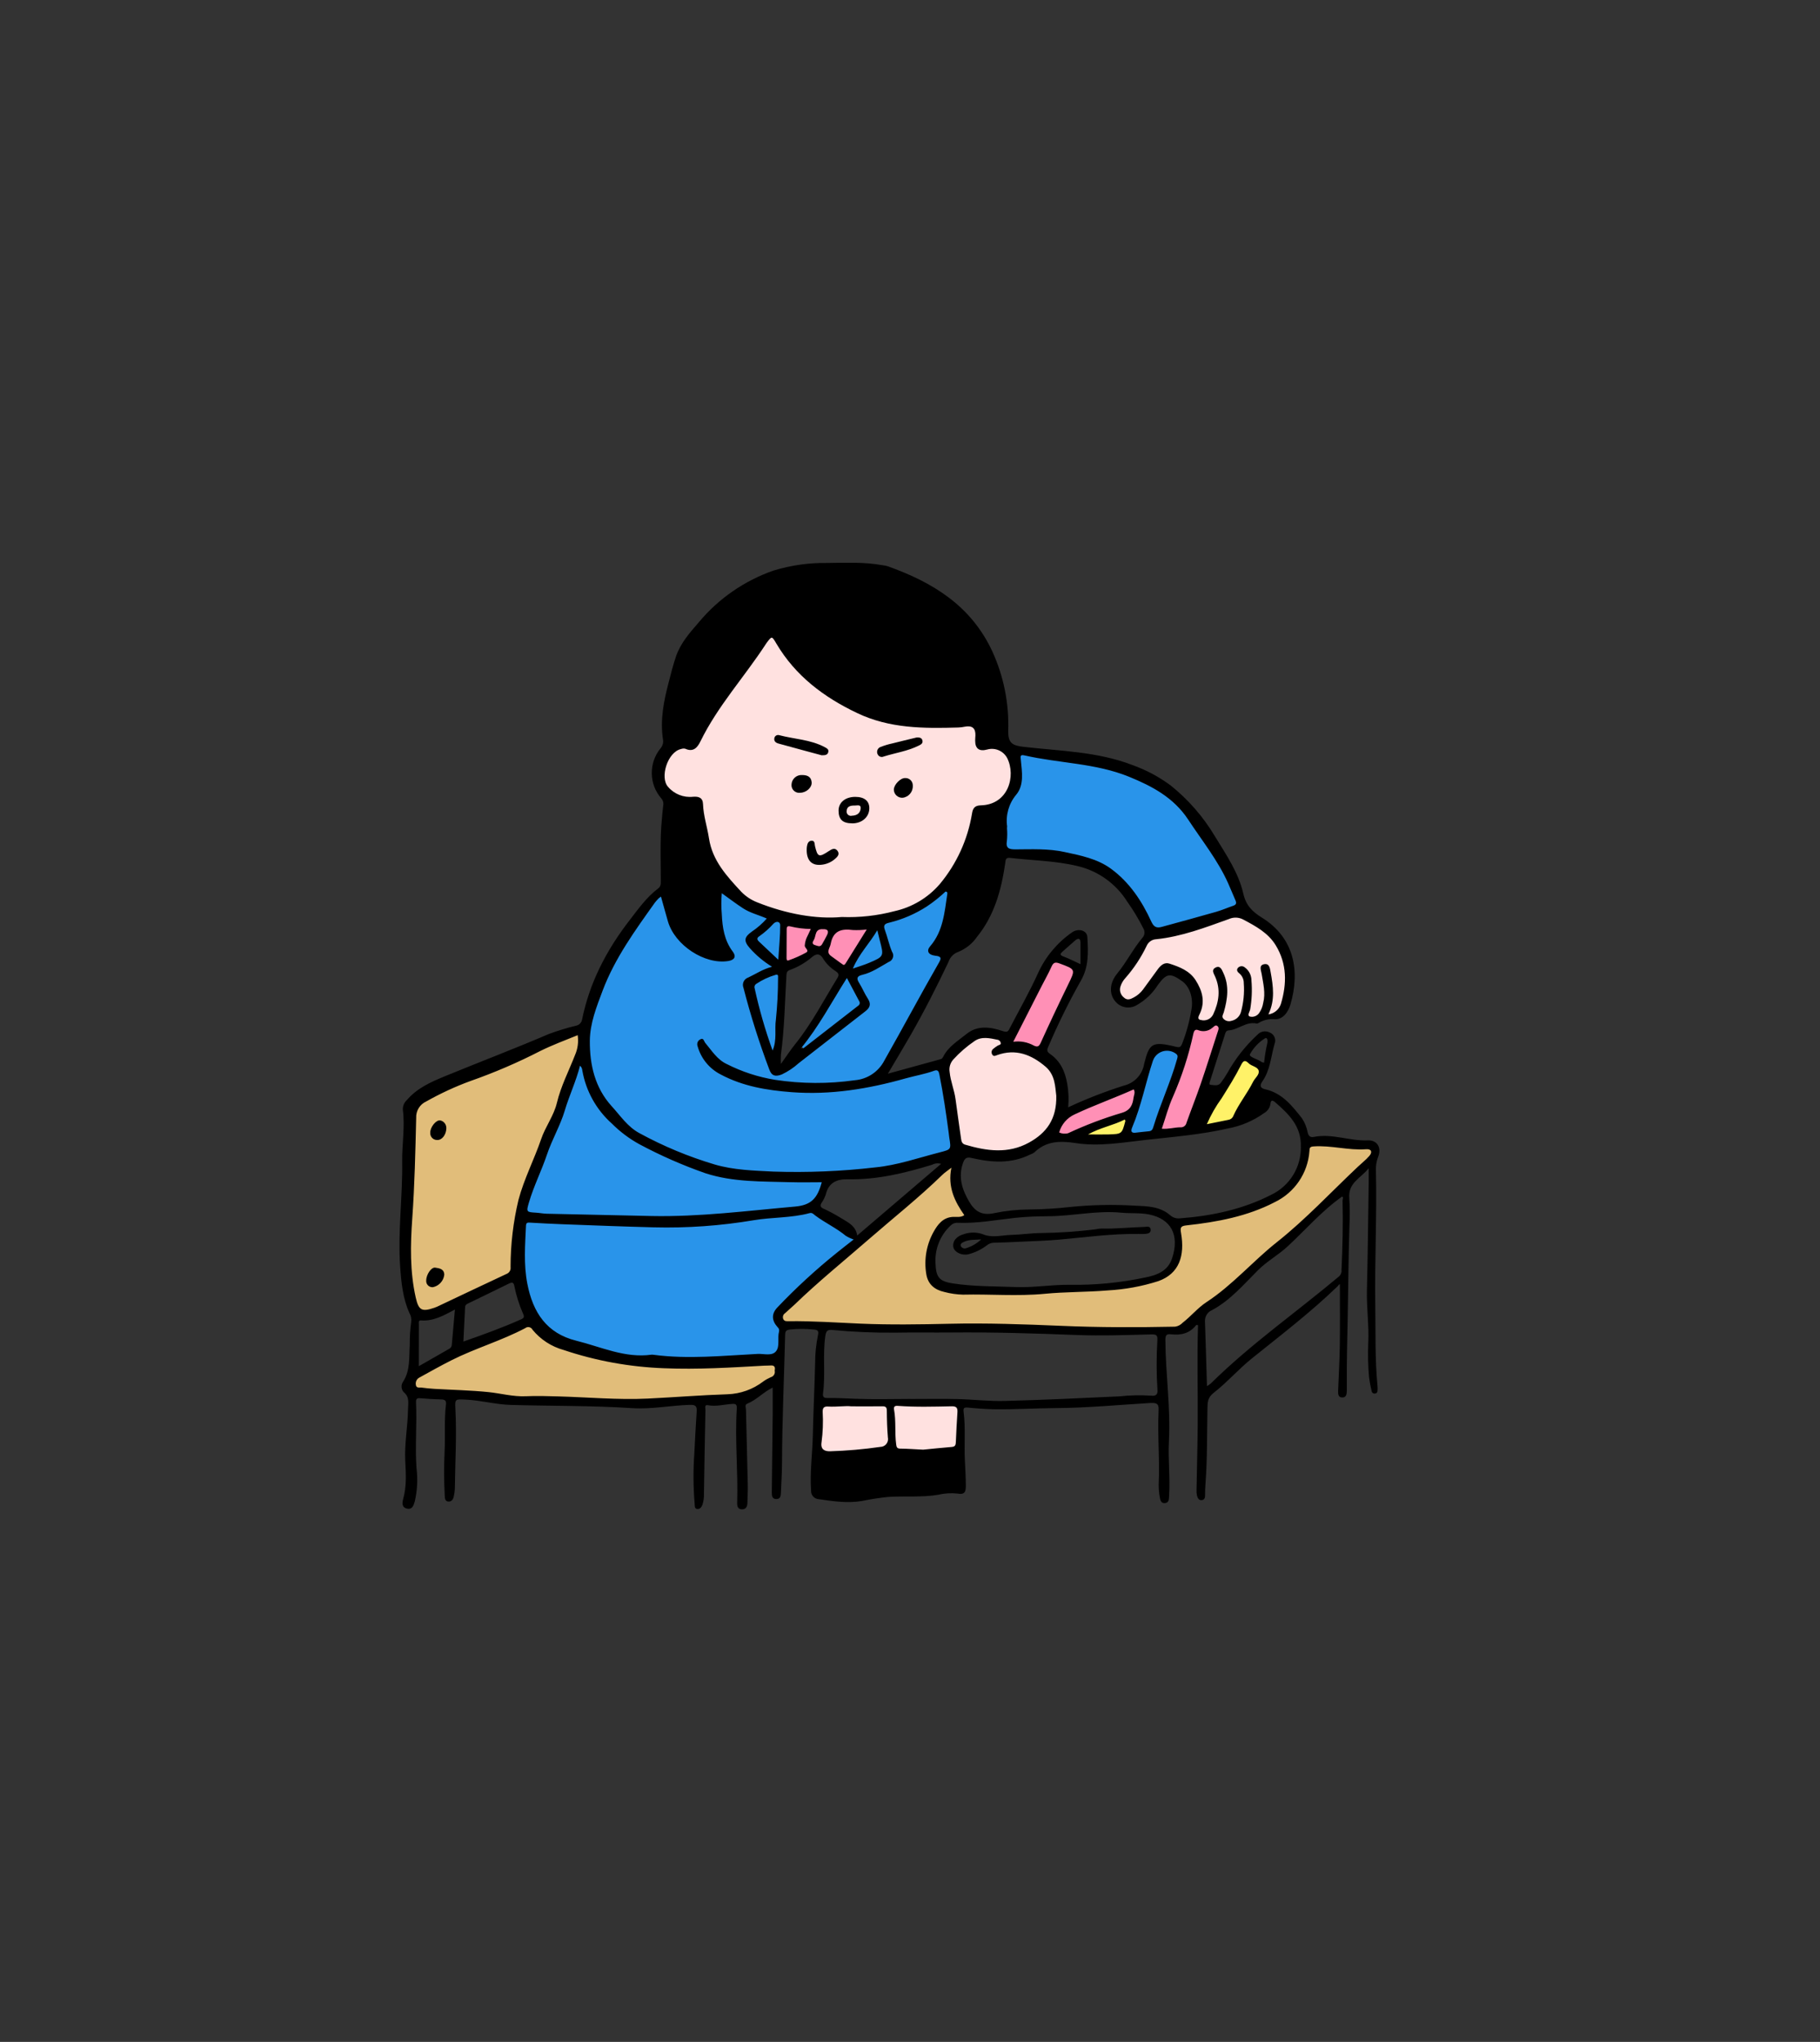 <?xml version="1.0" encoding="UTF-8"?><svg id="_レイヤー_1" xmlns="http://www.w3.org/2000/svg" xmlns:xlink="http://www.w3.org/1999/xlink" viewBox="0 0 451 506"><rect x="0" y="0" width="451" height="506" fill="#333333" stroke="none"/><defs><style>.cls-1{fill:none;}.cls-2{fill:#fff268;}.cls-3{fill:#e1bd7a;}.cls-4{fill:#ff90b6;}.cls-5{fill:#2994ea;}.cls-6{clip-path:url(#clippath);}.cls-7{fill:#ffe1e0;}</style><clipPath id="clippath"><rect class="cls-1" x="99" y="139.46" width="242.83" height="234.57"/></clipPath></defs><g id="_グループ_2831"><g class="cls-6"><g id="_グループ_2830"><path id="_パス_7643" class="cls-5" d="M218.37,230.21c-.26-1.27.38-1.85,1.54-2.13,5.08-1.19,9.75-3.69,13.55-7.26.39-.37.83-.78,1.42-.54.52.21.59.73.51,1.22-.67,4.64-1.01,9.39-4.2,13.22-.86,1.03-.27,1.32.62,1.55,2.21.59,2.42.9,1.3,2.88-4.97,8.77-9.66,17.69-14.81,26.36-1.1,1.86-2.74,2.02-4.45,2.4-8.91,1.86-18.14,1.61-26.94-.74-4.99-1.25-9.54-3.48-12.49-8.05-.14-.22-.27-.55-.78-.5-.36.9.17,1.65.54,2.4,1.62,3.21,4.53,4.77,7.67,6.09,4.19,1.77,8.6,2.39,13.06,2.9,9.05,1.03,17.83-.61,26.58-2.49,3.19-.69,6.31-1.73,9.45-2.66,1.43-.43,2.14-.18,2.48,1.46,1.16,5.6,1.75,11.29,2.65,16.93.34,1.05-.24,2.18-1.29,2.52-.13.04-.27.07-.41.08-6.39,1.72-12.72,3.98-19.33,4.35-8.39.48-16.78,1-25.24.71-11.22-.38-21.23-4.07-30.98-9.11-3.49-1.81-5.6-4.93-8.09-7.7-3.95-4.37-4.85-9.82-5.22-15.41-.24-3.73,1.09-7.18,2.21-10.62,2.15-6.47,5.3-12.57,9.34-18.07,1.68-2.32,3.02-4.88,4.97-7.01.49-.54.82-1.49,1.8-1.19.83.25.81,1.11.93,1.8.94,5.17,3.34,9.4,7.85,12.28,2.15,1.56,4.83,2.2,7.46,1.78.81-.15,1.77-.39.93-1.45-2.76-3.5-2.6-7.7-2.9-11.78-.07-.89,0-1.79-.01-2.69-.07-.42.12-.85.49-1.07.43-.21.79.04,1.12.34,2.76,2.56,6.05,4.49,9.63,5.65,1.41.46,1.54,1.18.46,2.16-1.1,1-2.29,1.91-3.47,2.82-.99.76-1.2,1.55-.36,2.57,1.29,1.57,2.82,2.92,4.53,4.03.5.33,1.06.59,1,1.34-.06.79-.69.9-1.26,1.05-1.77.45-3.13,1.71-4.79,2.38-.84.34-.76.99-.59,1.64,1.77,6.86,3.91,13.61,6.42,20.23.38,1.03,1.02,1.32,2.09.84.98-.45,1.89-1.01,2.74-1.68,5.94-4.61,11.86-9.24,17.81-13.84.8-.38,1.13-1.34.75-2.14-.07-.15-.16-.28-.27-.4-.81-1.24-1.41-2.62-2.14-3.92-.75-1.34-.51-2.3,1.03-2.72,2.27-.74,4.43-1.78,6.42-3.09.88-.5,1.14-.92.64-1.96-.89-1.85-1-4-2.04-5.82l.05.05Z"/><path id="_パス_7644" class="cls-7" d="M210.13,227.84c-7.67.56-15.37-.66-22.5-3.54-1.86-.82-3.55-1.97-5-3.4-5.83-5.54-8.21-12.57-8.88-20.35-.21-2.48-.23-2.62-2.8-2.51-2.91.31-5.65-1.4-6.67-4.14-.99-2.19.59-6.45,2.67-8.05.9-.84,2.17-1.13,3.35-.78,1.24.46,1.79-.12,2.28-.99.86-1.5,1.66-3.03,2.52-4.53,2.76-4.84,6.23-9.18,9.48-13.68,1.71-2.37,3.32-4.82,5.06-7.17,1.39-1.88,1.99-1.78,3.16.25,4.65,8.05,11.69,13.23,19.95,17.22,7.01,3.38,14.39,3.56,21.84,3.75,2.03.04,4.06-.23,6.01-.8,1.37-.4,1.74.16,1.69,1.4-.05,1.07-.08,2.15-.05,3.23.04,1.26.68,2.04,1.95,1.47,3.24-1.44,6.63,2.03,6.75,5.01.15,3.67-.54,6.72-3.75,8.9-1.15.74-2.5,1.12-3.87,1.09-1.27.03-1.69.46-1.87,1.57-.91,4.81-2.68,9.42-5.22,13.61-3.6,6.33-9.1,9.89-16.03,11.42-3.3.78-6.7,1.13-10.09,1.03"/><path id="_パス_7645" class="cls-5" d="M172.9,336.87c-5.98-.06-11.21-.85-16.47-.42-.54.05-1.08-.02-1.59-.21-4.11-1.66-8.54-2.13-12.75-3.49-6.59-2.13-10.33-6.5-11.7-13.17-.94-4.58-1.49-9.18-.61-13.81.21-1.12-.85-2.56.49-3.3.99-.55,2.22.11,3.35.13,7.88.17,15.74.69,23.62.87,5.08.12,10.15.21,15.21-.08,4.04-.24,8.07-.65,12.09-1.26,4.47-.69,9.04-.81,13.47-1.67,2.18-.46,4.45.04,6.23,1.38,2.39,1.53,4.53,3.46,7.23,4.54,1.19.48.43,1.26-.19,1.76-2.04,1.66-4.13,3.25-6.14,4.95-3.89,3.27-7.56,6.78-11.2,10.3-.46.47-.89.97-1.26,1.51-.61.84-.89,2.06-.24,2.68,2.46,2.34.47,4.9.6,7.33.04.74-.51.97-1.2,1.01-6.56.32-13.11.66-18.94.96"/><path id="_パス_7646" class="cls-3" d="M277.73,329.41c-7.32.22-14.64.07-21.94-.46-13.57-.68-27.14.14-40.7-.25-6.69-.19-13.36-.88-20.06-.67-.68.11-1.34-.3-1.54-.96-.28-.75-.06-1.6.55-2.13,1.85-1.69,3.75-3.33,5.56-5.07,6.95-6.67,14.54-12.6,21.82-18.88,4.17-3.59,8.11-7.42,12.34-10.93.55-.46,1.1-1.32,1.99-.83s.43,1.42.36,2.14c-.31,3.18,1.14,5.79,2.68,8.35.95,1.58.71,2.32-1.14,2.38-2.38-.1-4.59,1.21-5.65,3.33-1.77,3.14-2.4,6.81-1.77,10.36.34,1.88,1.83,3.35,3.72,3.67,1.43.43,2.92.67,4.41.71,6.75-.09,13.49.48,20.24-.19,4.92-.49,9.89-.51,14.83-.8,4.4-.27,8.77-1.01,13.01-2.22,4.41-1.24,6.76-6.05,5.7-10.97-.58-2.68-.46-2.63,2.3-2.99,7.35-.95,14.69-2.32,21.28-5.79,4.62-2.28,7.68-6.82,8.06-11.96.12-1.45.6-1.65,1.95-1.75,4.33-.3,8.55,1.02,12.88.72.64-.05,1.4-.01,1.66.76.24.7.05,1.49-.5,1.99-1.51,1.45-3.14,2.77-4.58,4.28-4.24,4.46-9.14,8.23-13.42,12.66-2.7,2.88-5.71,5.45-8.97,7.67-2.64,1.76-4.71,4.22-7,6.4-.93,1.01-1.96,1.93-3.07,2.74-3.56,2.24-6.36,5.39-9.65,7.95-.61.48-1.38.72-2.15.68-4.36-.02-8.72.43-13.2.04"/><path id="_パス_7647" class="cls-3" d="M101.22,307.33c.75-8.54.98-17.62,1.3-26.68.14-1.25.18-2.5.12-3.75-.31-2.31.94-3.59,2.71-4.54,3.52-2.02,7.21-3.73,11.04-5.1,5.46-1.94,10.79-4.2,15.97-6.79,3.08-1.44,6.13-2.93,9.33-4.09,1.73-.63,2.07-.4,2.23,1.38.05,1.35-.23,2.69-.8,3.92-1.53,4-3.4,7.87-4.58,12.01-1.06,3.72-3.28,6.98-4.52,10.66-1.1,3.26-2.56,6.4-3.77,9.63-2.48,6.63-3.06,13.56-3.09,20.56.03.73-.43,1.4-1.12,1.63-5.82,2.75-11.65,5.49-17.48,8.23-.6.26-1.23.46-1.87.6-2.46.58-3.34.03-4.05-2.4-1.41-4.83-1.03-9.82-1.4-15.26"/><path id="_パス_7648" class="cls-5" d="M286.33,230.52c-.75.13-.95-.69-1.3-1.39-2.36-4.72-5-9.21-9.19-12.63-3.52-2.88-7.74-3.77-11.99-4.74-4.19-.95-8.43-.63-12.66-.7-2.42-.04-2.32-.01-2.19-2.38s.08-4.77.04-7.16c-.11-1.12.26-2.23,1.02-3.06,2.62-2.86,3.07-6.35,2.35-10.05-.35-1.8-.14-2.08,1.62-1.76,5.74,1.05,11.56,1.67,17.27,2.77,7.12,1.37,13.91,3.86,19.62,8.55,2.64,2.17,4.38,5.21,6.34,7.96,3.7,5.18,7.18,10.53,9.35,16.6.49,1.37.33,2.11-1.05,2.62-6.02,2.12-12.17,3.87-18.4,5.24-.17.04-.36.05-.84.11"/><path id="_パス_7649" class="cls-5" d="M155.9,301.92c-7.88-.27-15.76-.54-23.64-.82-2.1-.08-2.35-.4-1.95-2.51.42-2.04,1.06-4.04,1.91-5.94,1.53-3.56,2.95-7.16,4.14-10.85.4-1.31.97-2.57,1.68-3.74.92-1.4,1.53-2.98,1.81-4.64.47-3.16,2.31-5.86,3.07-8.93.13-.51.35-.9.95-.87.49.03.71.39.85.8.12.34.21.68.29,1.03.89,4.66,3.25,8.91,6.74,12.12,2.25,2.3,4.84,4.24,7.69,5.74,5.85,2.85,11.64,5.83,17.99,7.47,6.03,1.55,12.2,1.42,18.35,1.53,2.39.04,4.78-.08,7.17-.09,1.54,0,1.79.46,1.09,1.84-.03.05-.08.1-.1.15-1.4,5.05-5.58,5.53-9.76,5.75-9.01.48-17.94,1.89-26.98,1.88h-11.3v.07"/><path id="_パス_7650" class="cls-3" d="M177.49,346.49c-5.12-.47-10.04.14-14.97.72-4.49.53-8.95-.25-13.42-.32-7.35-.11-14.7-.2-22.04-.39-3.64-.1-7.14-1.34-10.83-1.33-3.93,0-7.87-.4-11.8-.69-.76-.06-1.79.14-2-1.04-.31-1.02.17-2.12,1.12-2.6,3.23-1.4,6.14-3.38,9.31-4.91,5.53-2.68,11.52-4.28,16.87-7.33.75-.62,1.87-.52,2.49.24.05.07.1.14.15.21,1.89,2.35,4.48,4.03,7.39,4.82,7.09,2.32,14.25,4.2,21.82,4.37,5.73.13,11.43.78,17.18.31,3.98-.33,7.98-.51,11.97-.71.7-.04,1.82-.35,1.86.78.04,1.04.39,2.32-.89,3.05s-2.62,1.44-3.83,2.3c-1.88,1.49-4.25,2.22-6.64,2.05-1.26.02-2.52.18-3.74.48"/><path id="_パス_7651" class="cls-7" d="M301.12,240.38c1.08,1.85,1.57,3.97,1.42,6.11-.06,1.67-.44,3.31-1.13,4.83-.24.54-.6,1.03-1.04,1.43-.97.86-2.37,1.02-3.51.4-.9-.58-.32-1.74,0-2.63,1.14-3.37-.09-7.09-3.01-9.13-1.17-.72-2.39-1.33-3.66-1.85-1.2-.52-2.05.1-2.75,1.05-1.19,1.64-2.39,3.28-3.6,4.91-.55.78-1.25,1.45-2.06,1.96-1.23.76-2.47,1.31-3.76.15-1.32-1.18-1.23-2.63-.69-4.1.19-.5.49-.96.87-1.35,2.39-2.49,3.95-5.52,5.6-8.49.38-.82,1.17-1.37,2.07-1.43,6.46-.71,12.51-2.96,18.56-5.17,1.21-.53,2.6-.49,3.77.12,3.16,1.62,6.25,3.34,8.26,6.38,1.66,2.43,2.56,5.3,2.57,8.25-.03,2.15-.26,4.29-.69,6.39-.35,1.41-1.24,2.62-2.48,3.37-.45.43-1.14.49-1.66.15-.55-.41-.33-.93-.11-1.45,1.34-3.15.68-6.34.15-9.51-.08-.46-.26-1.17-.72-1.09-.81.15-.32.85-.25,1.32.4,2.53.89,5.05.41,7.64-.42,2.3-1.32,3.52-3.1,3.91-1.56.34-2.03-.1-1.64-1.66.67-2.6.84-5.31.52-7.98-.15-1.17-.4-2.46-2.07-2.77,2.57,3.79,1.45,7.61.52,11.37-.41,1.24-1.57,2.08-2.88,2.08-2.21.22-3.06-.9-2.38-3.01,1-3.14,1.38-6.28-.19-9.38-.18-.35-.26-.82-1.32-.83"/><path id="_パス_7652" class="cls-7" d="M246.49,260.81c.74-.11,1.33-.15,1.89-.29,4.24-1.03,7.8.47,10.89,3.15,3.32,2.88,3.37,6.88,2.91,10.78-.67,5.71-4.7,8.61-9.67,10.41-4.55,1.65-9.06.61-13.53-.6-.78-.17-1.35-.86-1.36-1.66-.4-3.37-1.1-6.69-1.45-10.07-.26-2.41-1.26-4.7-1.51-7.15-.17-1.13.19-2.27.96-3.1,1.64-1.83,3.49-3.45,5.52-4.83,1.93-1.33,4.23-.83,6.37-.33.67.16,1.14.76,1.14,1.45.02.8-.69.88-1.18,1.16-.48.18-.85.58-.99,1.07"/><path id="_パス_7653" class="cls-7" d="M211.07,347.87c3.26,0,5.59.02,7.91-.01.97-.01,1.4.33,1.41,1.35.02,2.38.06,4.77.23,7.15.25,1.28-.58,2.53-1.86,2.78-.14.03-.29.04-.44.04-4.21.45-8.43.89-12.65,1.07-2.47.1-2.7-.36-2.64-2.89.06-2.62.2-5.24.2-7.87,0-1.21.55-1.61,1.62-1.57,2.38.09,4.77-.25,6.22-.06"/><path id="_パス_7654" class="cls-7" d="M229.42,347.89c2.27,0,4.54.04,6.81-.02,1.21-.03,1.75.32,1.65,1.64-.21,2.68-.3,5.36-.41,8.04-.04,1.1-.56,1.53-1.65,1.68-4.27.52-8.57.65-12.86.38-1.1-.05-1.43-.46-1.48-1.5-.14-2.92-.34-5.83-.58-8.75-.1-1.19.38-1.61,1.54-1.59,2.33.04,4.66.01,6.99.01v.1"/><path id="_パス_7655" class="cls-4" d="M289.34,280.39c-2.08.08-2.28-.22-1.63-2.28,2.09-6.64,5.28-12.89,6.83-19.72.15-.45.26-.92.35-1.38.15-2.01.89-3.01,3.09-2.14.66.26,1.38-.26,1.96-.67.7-.5,1.45-1.04,2.26-.39.71.57.43,1.46.2,2.17-1.64,5.02-3.31,10.03-5.01,15.04-.82,2.42-1.81,4.78-2.61,7.21-.18,1.16-1.26,1.95-2.41,1.78h0c-1.01.03-2.02.16-3.01.38"/><path id="_パス_7656" class="cls-4" d="M266.96,241.06c-.09.25-.19.49-.3.73-2.85,5.69-5.81,11.33-8.29,17.19-.22.77-1.02,1.22-1.79,1.01-.14-.04-.26-.1-.38-.17-1.35-.62-2.79-1.03-4.27-1.22-1.61-.16-1.18-1.28-.68-2.26,2.07-4.08,4.15-8.17,6.23-12.25.89-1.75,1.81-3.48,2.66-5.25.47-.98,1.07-1.33,2.13-.89,1.15.48,2.36.82,3.51,1.3.82.18,1.35.99,1.18,1.81"/><path id="_パス_7657" class="cls-4" d="M200.96,232.17c-.8.65-1.03,1.77-.56,2.69.05.11.13.2.19.31.3.43.19,1.02-.24,1.32-.04.03-.08.05-.13.07-1.71.91-3.37,2.17-5.41,2-.85-.07-.51-1.2-.52-1.87-.04-2.15.02-4.3-.05-6.44-.04-1.16.54-1.55,1.53-1.35,1.52.29,3.37.09,4.5.78,1.32.81,2.12,0,3.13.02.24,0,.54-.1.71.02,1.5.99,3.05.16,4.58.15,1.73.07,3.46.02,5.18-.14,1.18-.17,1.66.54,1.1,1.51-1.59,2.72-3.3,5.37-5.01,8.02-.3.52-.97.69-1.49.39-.08-.05-.16-.11-.23-.18-.73-.52-1.48-1.02-2.15-1.6-1.82-1.57-1.85-1.7-1.18-4.02-.66,1.2-2.16,1.64-3.36.98-.08-.04-.15-.09-.22-.14-1.1-.57-.35-1.56-.37-2.52"/><path id="_パス_7658" class="cls-5" d="M281.67,281.29c-1.92.02-2.39-.49-1.73-2.12,2.18-5.36,3.27-11.04,5.13-16.5.35-1.02.34-2.48,1.71-2.69,1.77-.38,3.61-.12,5.2.73.78.47.57,1.19.37,1.91-1.6,5.73-4.15,11.13-5.87,16.82-.19.91-.99,1.55-1.91,1.54-1.01.07-2.01.2-2.89.29"/><path id="_パス_7659" class="cls-2" d="M299.82,279.13c-1.39-.24-1.32-1.14-.86-1.99,1-1.83,2.03-3.64,3.19-5.37,1.73-2.58,3.26-5.25,4.72-7.99,1.07-2.01,1.21-2,3.04-.77,3.04,2.04,3.02,2.03,1.28,5.33-1.55,2.95-3.65,5.58-5.02,8.63-.16.46-.52.82-.98.97-1.79.43-3.59.8-5.36,1.19"/><path id="_パス_7660" class="cls-4" d="M264.07,281.54c-2.5-.13-2.68-.49-1.65-2.5.54-1.28,1.5-2.35,2.72-3.01,4.87-2.53,10.1-4.19,15.05-6.5,1.11-.52,1.56.04,1.51,1.13-.05,1.31-.32,2.61-.78,3.83-.23.69-.77,1.23-1.46,1.46-4.91,1.6-9.74,3.38-14.48,5.43-.29.1-.59.15-.9.16"/><path id="_パス_7661" class="cls-5" d="M213.78,248.5c-.07.58-.4,1.09-.9,1.39-3.81,3.24-8.06,5.93-11.77,9.3-.63.57-1.45,1.11-2.22.4-.81-.74-.04-1.42.41-2,3.5-4.39,6.04-9.39,9.02-14.11,1.2-1.9,1.83-1.94,2.94.03.7,1.24,1.35,2.52,2,3.79.21.42.37.87.51,1.21"/><path id="_パス_7662" class="cls-5" d="M193.36,244.28c-.22,4.57-.45,9.13-.67,13.7,0,.06,0,.12-.01.18-.29.84.09,2.17-1.12,2.33s-1.16-1.15-1.44-1.92c-1.46-4.33-2.69-8.74-3.69-13.2-.29-.87.06-1.83.85-2.29,1.51-.94,3.15-1.68,4.85-2.2.81-.32,1.27.07,1.3.91s0,1.67,0,2.5h-.07"/><path id="_パス_7663" class="cls-5" d="M218.32,230.16c-.26,1.91.71,3.58,1.09,5.36.29.8-.08,1.68-.84,2.04-1.88,1.15-3.89,2.08-5.99,2.76-.51.19-1.06.33-1.51-.12-.56-.56-.16-1.11.12-1.62,1.5-2.79,3.6-5.2,5.01-8.04.54-1.1,1.42-.44,2.19-.33l-.06-.05"/><path id="_パス_7664" class="cls-5" d="M193.9,230.11c-.1,1.88-.18,4.21-.37,6.52-.12,1.46-.87,1.77-1.95.83-1.35-1.17-2.63-2.42-3.91-3.67-.63-.42-.79-1.27-.37-1.9.14-.21.34-.38.57-.48,1.2-.88,2.32-1.88,3.33-2.97.4-.62,1.21-.83,1.87-.49.81.38.99.95.84,2.16"/><path id="_パス_7665" class="cls-2" d="M273.02,281.75c-.9,0-1.79,0-2.69,0-.54,0-.95-.17-1.02-.75-.05-.48.25-.76.68-.93,1.33-.53,2.64-1.11,3.99-1.57,1.21-.33,2.38-.77,3.51-1.31.54-.3,1.12-.55,1.68-.14.6.45.21,1.04.17,1.62-.16,2.33-1.55,3.06-3.63,3.04-.9,0-1.79,0-2.69,0v.04"/><path id="_パス_7666" d="M191.51,343.83c-2.33,1.12-4.03,3.09-6.36,4.02-.66.26-.31.96-.3,1.45.14,6.21.32,12.42.45,18.63.03,1.49-.06,2.99-.09,4.48-.02.87-.3,1.58-1.29,1.61-1.05.03-1.28-.74-1.25-1.59.24-7.77-.58-15.53-.1-23.3.05-.81-.04-1.29-.97-1.24-2.07.1-4.1.74-6.23.32-.86-.17-.55.74-.56,1.19-.14,6.93-.27,13.86-.37,20.79.03.9-.09,1.79-.36,2.65-.21.57-.57,1.13-1.25,1.1-.78-.03-.64-.84-.69-1.26-.35-4.17-.38-8.36-.08-12.53.18-3.46.34-6.92.58-10.37.1-1.35-.31-1.69-1.7-1.65-4.78.15-9.5,1.13-14.3.82-10.02-.66-20.06-.51-30.09-.8-3.73-.11-7.41-1.15-11.19-1.32-2.49-.11-2.65-.22-2.52,2.2.36,6.63-.05,13.26-.13,19.89-.03.65-.12,1.3-.27,1.94-.14.7-.55,1.28-1.31,1.24-.88-.05-.88-.82-.92-1.49-.2-3.7-.21-7.41-.03-11.11.19-3.82-.13-7.66.33-11.47.12-.96-.28-1.23-1.2-1.25-1.73-.03-3.46-.14-5.19-.29-.81-.07-1.07.21-1.03.99.26,5.43-.27,10.87.12,16.3.35,2.79.2,5.63-.45,8.37-.28.96-.65,1.98-1.88,1.7-1.36-.3-1.24-1.45-.95-2.47.87-3.12.64-6.31.49-9.45-.2-4.27.62-8.45.69-12.68.02-1.53.43-3.02-1.04-4.24-.7-.74-.75-1.88-.13-2.69,1.77-2.82,1.4-5.97,1.6-9.04-.02-1.91.1-3.82.36-5.71.1-.76-.05-1.53-.44-2.19-1.65-3.64-2.02-7.57-2.3-11.51-.6-8.68.63-17.31.5-25.98-.06-4.3.72-8.58.17-12.88-.05-.91.31-1.79.99-2.4,2.49-2.94,5.95-4.48,9.33-5.87,8.61-3.54,17.32-6.85,25.89-10.52,2.18-.81,4.41-1.49,6.67-2.04.78-.13,1.39-.74,1.53-1.52,1.86-9.2,6.08-17.27,11.79-24.64,2.16-2.79,4.19-5.69,7.05-7.84.71-.53.67-1.19.67-1.91,0-5.08-.23-10.16.26-15.23.11-1.13.18-2.26.33-3.38.14-.64-.03-1.31-.46-1.8-3.1-3.56-3.16-8.84-.15-12.48.52-.63.72-1.47.54-2.27-.69-4.7.19-9.26,1.37-13.78.58-2.25,1.13-4.5,1.89-6.71,1.15-3.34,3.45-5.88,5.64-8.42,4.88-5.86,11.27-10.28,18.47-12.8,4.35-1.33,8.88-1.97,13.43-1.9,4.52-.06,9.09-.26,13.59.56.42.04.83.12,1.23.23,11.18,3.97,20.75,9.76,26.03,21.17,2.81,6.15,4.15,12.87,3.92,19.63-.05,2.93.91,3.65,3.72,3.97,9.11,1.06,18.38,1.16,27.11,4.54,3.38,1.21,6.56,2.91,9.44,5.05,4.37,3.51,8.09,7.78,10.96,12.6,2.77,4.54,5.84,8.98,7.03,14.21.67,2.94,2.26,4.48,4.63,5.95,8.07,5.01,9.45,13.34,7.04,21.52-.56,1.92-1.9,3.76-3.92,3.64-1.38-.13-2.76.19-3.94.91-.15.11-.32.16-.51.16-2.59-.58-4.51,1.53-6.9,1.69-.71.05-.82.58-.98,1.09-1.23,3.85-2.46,7.7-3.69,11.56-.1.32-.32.82.19.85.85.06,1.85.38,2.5-.49.61-.81,1.18-1.66,1.68-2.54,1.95-3.49,4.44-6.65,7.37-9.36.77-.87,2.02-1.11,3.05-.59,1.11.42,1.67,1.66,1.25,2.77,0,.02-.02.04-.03.07-.9,3.12-1.07,6.5-3.01,9.27-.76,1.08-.52,1.7.7,1.97,4.18.93,6.64,4.08,9.08,7.16.73,1.09,1.22,2.33,1.46,3.62.24.96.77,1.17,1.54,1.02,4.52-.9,8.85,1.06,13.34.86,2.36-.1,3.46,1.86,2.55,4.12-.41,1.05-.59,2.18-.54,3.31.26,11.24-.33,22.48-.16,33.71.1,6.55-.09,13.13.55,19.67.04.42.05.83.01,1.25.01.36-.27.66-.63.68-.02,0-.03,0-.05,0-.37.05-.72-.21-.78-.58-.28-1.15-.5-2.32-.65-3.5-.24-2.79-.3-5.59-.19-8.38.22-4.41-.44-8.81-.33-13.24.22-8.9.31-17.8.44-26.7.01-.95,0-1.9,0-3.43-2.07,2.56-5.14,3.61-4.81,7.4.14,2.26.16,4.52.04,6.78-.24,7.58-.29,15.16-.43,22.74-.1,5.54-.27,11.08-.22,16.62,0,.54.01,1.08,0,1.61-.02.81-.12,1.69-1.18,1.65-.97-.03-1-.89-.98-1.62.13-3.76.37-7.51.42-11.27.07-4.99.02-9.99.02-15.13-.18-.1-.39.3-.62.52-6.63,6.4-13.94,12-21.11,17.76-3.37,2.7-6.2,5.99-9.59,8.63-1.51,1.18-1.47,2.39-1.5,4.07-.12,6.21-.02,12.42-.5,18.62-.07.83-.08,1.67-.08,2.51,0,.64-.06,1.27-.83,1.35-.75.08-1.02-.55-1.18-1.13-.1-.47-.14-.94-.11-1.42.09-5.43.25-10.86.29-16.3.06-8.17-.19-16.35.08-24.51-.25-.01-.42-.07-.46-.02-1.59,2.07-3.75,2.56-6.2,2.29-1.08-.12-1.44.1-1.43,1.43.04,8.37,1.32,16.68.88,25.07-.24,4.51.34,9.04.04,13.57-.05.8,0,1.68-1.06,1.76-.93.07-1.15-.75-1.25-1.47-.19-1.06-.28-2.13-.27-3.2.29-6.02-.31-12.04-.03-18.05.07-1.6-.03-2.21-2.1-2.09-7.75.46-15.48,1.21-23.26,1.26-5.13.03-10.28.37-15.42.29-2.15-.04-4.3-.2-6.44-.41-.87-.09-1.22.04-1.1.99.53,4.04.11,8.12.33,12.17.11,2.08.22,4.17.23,6.26,0,1.3-.2,2.26-2.1,1.88-1.6-.17-3.23-.07-4.79.31-4.09.67-8.21.27-12.31.52-2.2.23-4.38.56-6.54,1.01-3.6.6-7.15.08-10.7-.45-1.11-.05-1.96-.99-1.91-2.1,0-.02,0-.03,0-.05-.32-4.62.35-9.19.44-13.78.13-5.97.43-11.94.57-17.91,0-2.27.24-4.53.69-6.75.26-1.14-.04-1.39-1.18-1.46-1.9-.19-3.8-.19-5.7,0-.89.12-1.21.31-1.24,1.25-.26,10.56-.74,21.12-.78,31.69,0,2.51-.17,5.01-.27,7.52-.03.74-.1,1.53-1.07,1.56-1.1.04-1.2-.8-1.19-1.62.07-6.4.15-12.79.22-19.19.02-2.2,0-4.41,0-6.84M163.77,222.19c-.19.13-.37.27-.54.42-.34.34-.66.7-.95,1.07-4.92,6.91-9.92,13.78-12.95,21.81-1.51,4.02-3.13,8.09-3.17,12.41-.04,5.95,1.26,11.66,5.42,16.23,2.15,2.35,3.93,5.1,6.88,6.68,5.92,3.23,12.17,5.83,18.64,7.76,4.76,1.39,9.67,1.51,14.55,1.76,8.42.28,16.86-.07,25.23-1.04,5.48-.53,10.7-2.37,16.01-3.73,2.82-.73,2.82-.71,2.35-3.6-.07-.41-.09-.83-.15-1.24-.65-4.84-1.35-9.67-2.31-14.46-.15-.76-.38-1.25-1.27-.93-2.3.84-4.73,1.24-7.08,1.9-9.24,2.61-18.59,4.15-28.25,3.42-6.13-.46-12.09-1.45-17.58-4.38-2.81-1.43-4.89-3.97-5.73-7-.25-.65.02-1.38.64-1.7.88-.48.92.47,1.25.86,1.61,1.91,2.94,4.13,5.31,5.24,3.77,1.92,7.82,3.24,12,3.92,6.55,1,13.21,1.03,19.77.1,3.12-.26,5.88-2.11,7.31-4.89,4.57-8.04,8.9-16.22,13.51-24.23.64-1.11.63-1.57-.85-1.73-1.79-.19-2.3-1.21-1.32-2.34,3.24-3.75,3.57-8.44,4.26-13.01.03-.22.03-.48-.43-.57-1.45,1.37-3.01,2.62-4.67,3.72-2.86,1.85-6.01,3.2-9.31,4.01-1.07.25-1.52.59-1.07,1.79.67,1.78,1.03,3.68,1.78,5.42.52.76.32,1.8-.44,2.32-.11.07-.23.14-.35.18-2.13,1.2-4.14,2.63-6.57,3.21-1.22.29-1.56.8-.82,1.96.79,1.26,1.35,2.67,2.16,3.91.88,1.34.6,2.25-.61,3.18-5.53,4.27-11,8.6-16.53,12.87-1.24,1.12-2.64,2.05-4.16,2.77-1.61.62-2.51.35-3.09-1.21-2.5-6.64-4.64-13.4-6.41-20.27-.39-.98.08-2.1,1.07-2.5.05-.02.11-.04.16-.06,1.84-.86,3.53-2.05,5.86-2.65-2.06-1.25-3.92-2.81-5.52-4.61-1.56-1.8-1.41-2.73.51-4.1,1.37-.92,2.61-2,3.7-3.24-2.02-.89-4.08-1.37-5.83-2.5-1.78-1.15-3.47-2.45-5.32-3.77-.15,1.72-.15,3.46,0,5.18.15,3.32.63,6.52,2.72,9.29.92,1.22.45,2.07-1.1,2.33-5.84.95-13.26-3.91-14.97-9.83-.58-1.99-1.12-4-1.73-6.16M208.57,227.24c4.41.17,8.83-.32,13.1-1.45,4.34-.96,8.26-3.3,11.18-6.67,4.2-5.02,6.97-11.08,8.02-17.54.2-1.24.64-1.98,2.18-2.01,6.81-.17,8.76-7.26,6.53-11.72-.94-1.77-2.99-2.66-4.93-2.12-1.99.55-3.01-.19-3-2.22,0-.42.04-.83.06-1.25q.1-2.72-2.64-2.18c-.53.11-1.06.18-1.6.2-8.56.25-17.03.26-25.06-3.58-8.28-3.94-15.28-9.21-20.01-17.19-1.14-1.93-1.1-1.96-2.43-.2-.07.1-.14.2-.2.3-5.27,8.1-11.88,15.29-16.17,24.05-.73,1.5-1.73,2.82-3.79,1.88-.35-.08-.71-.05-1.04.07-3.37.74-5.31,7.1-3.22,9.38,1.53,1.8,3.85,2.71,6.2,2.45,1.36-.1,2.4.19,2.46,1.83.1,2.89,1.04,5.63,1.47,8.45.84,5.56,4.44,9.42,8.01,13.27,1.13,1.16,2.5,2.06,4.01,2.64,7.16,2.86,14.59,4.19,20.87,3.61M211.53,307.15c-.67-.22-1.31-.52-1.91-.88-2.36-1.96-5.16-3.23-7.6-5.06-.41-.31-.74-.77-1.41-.59-4.53,1.23-9.26.99-13.84,1.76-8.19,1.38-16.49,1.97-24.79,1.76-7.58-.19-15.15-.49-22.72-.77-2.62-.1-5.24-.24-7.87-.39-.58-.03-1.01-.08-1.05.75-.22,4.8-.6,9.55.33,14.37,1.38,7.14,4.79,12.32,12.14,14.14,6.14,1.52,12.04,4.37,18.64,3.46.18-.01.36,0,.54.03,8.59,1.13,17.17.21,25.75-.22,1.53-.08,3.55.6,4.56-.66s.3-3.26.75-4.88c.1-.41-.04-.84-.37-1.1-1.46-1.64-1.55-3.28-.06-4.86,4.61-4.85,9.54-9.38,14.75-13.57,1.34-1.09,2.7-2.13,4.16-3.28M264.74,274.38c4.47-2.08,9.06-3.87,13.76-5.36,2.6-.61,4.58-2.72,5.02-5.36,1.26-5.1,1.94-5.71,7.8-4.28,1.04.25,1.27.11,1.63-.78,1.06-2.73,1.83-5.57,2.3-8.46.46-2.48-.24-5.52-2.32-7-2.96-2.11-3.88-1.97-6.01.94-1.31,2.08-3.12,3.8-5.26,5.01-1.71,1.02-3.91.66-5.21-.85-1.61-1.8-1.62-4.55.43-7.04,2.29-2.78,3.88-6.03,6.19-8.78.62-.65.71-1.64.23-2.4-1.15-2.29-2.48-4.5-3.97-6.59-2.79-4.45-7.22-7.62-12.33-8.82-5.52-1.32-11.13-1.37-16.69-2.02-1.24-.14-1.11.66-1.23,1.44-.97,6.56-2.68,12.85-6.98,18.13-1.16,1.69-2.8,2.99-4.7,3.75-1.12.41-1.98,1.31-2.35,2.44-2.92,6.14-5.99,12.2-9.37,18.1-1.8,3.14-3.67,6.24-5.66,9.62,4.52-1.24,8.75-2.41,12.98-3.57.29-.06.54-.25.67-.52,1.25-2.6,3.7-4.02,5.81-5.74,2.77-2.25,5.96-1.74,8.99-.74,1.03.34,1.29.2,1.69-.58,2.38-4.61,4.97-9.12,7.1-13.84,1.84-4.02,4.73-7.48,8.36-10.01,1.56-1.13,3.74-.55,3.83,1.13.22,3.72.41,7.36-1.66,10.91-2.98,5.29-5.67,10.75-8.05,16.34-.32.71-.34,1.16.37,1.65,2.65,1.8,3.86,4.47,4.36,7.53.33,1.89.41,3.82.23,5.73M235.74,289.38c-1,.78-1.66,1.2-2.2,1.73-5.83,5.68-12.21,10.73-18.33,16.06s-12.45,10.45-18.29,16.1c-.77.74-1.61,1.42-2.39,2.16-.47.31-.65.91-.44,1.43.29.63.86.54,1.4.54,5.92-.07,11.82.36,17.73.61,7.34.31,14.71.2,22.07.03,9.21-.21,18.41.12,27.6.51,9.44.41,18.87.4,28.31.21.71-.1,1.36-.44,1.84-.96,2.08-1.61,3.79-3.73,5.94-5.13,6.45-4.22,11.43-10.1,17.43-14.85,7.13-5.65,13.4-12.4,20.05-18.67.95-.9,2-1.71,2.86-2.7.81-.93.56-1.76-.79-1.66-4.38.33-8.66-1.01-13.04-.7-1.04.07-.95.51-1.01,1.19-.4,5.44-3.67,10.25-8.59,12.62-6.76,3.52-14.27,4.93-21.83,5.75-1.5.16-1.63.52-1.39,1.92.96,5.58-.42,10.05-5.63,11.9-4.09,1.31-8.33,2.08-12.62,2.31-5.17.43-10.38.33-15.54.83-6.76.65-13.5.05-20.25.21-1.55-.04-3.1-.26-4.6-.66-2.42-.53-4.11-1.89-4.5-4.48-.59-3.57.05-7.23,1.8-10.39,1.03-1.85,2.33-3.62,4.85-3.74.92-.04,1.92.19,2.78-.43-2.4-3.42-4.16-7-3.2-11.75M143.16,256.52c-3.21,1.3-6.27,2.44-9.23,3.9-5.58,2.87-11.34,5.35-17.26,7.43-3.82,1.39-7.51,3.1-11.05,5.1-1.6.72-2.58,2.35-2.49,4.1-.2,8.29-.38,16.59-.97,24.88-.47,6.55-.6,13.14.86,19.62.72,3.18,1.52,3.59,4.63,2.52.39-.14.78-.3,1.15-.49,5.56-2.63,11.1-5.27,16.67-7.87.72-.25,1.16-.98,1.05-1.73,0-5.61.66-11.19,1.96-16.64,1.38-5.2,3.88-9.98,5.61-15.04,1.06-3.13,3.14-5.78,3.91-9,.99-4.14,2.96-7.92,4.49-11.85.68-1.55.91-3.26.66-4.93M322.35,284.13c.16-5.02-3-8.08-6.39-11.01-.56-.48-1.08-.6-1.14.43-.14.96-.72,1.8-1.56,2.27-2.67,1.92-5.74,3.23-8.98,3.82-6.71,1.54-13.56,2.08-20.38,2.84-5.74.64-11.52,1.68-17.31.79-3.83-.59-7.35-.58-10.31,2.34-.3.2-.62.36-.96.47-4.71,2.36-9.61,2.02-14.52.88-1.29-.3-1.74.05-2.17,1.25-1.24,3.5-.2,6.61,1.53,9.56,1.39,2.37,3.08,3.54,6.23,2.85,2.81-.58,5.66-.88,8.53-.9,3.4-.03,6.8-.23,10.18-.61,5.35-.55,10.73-.66,16.1-.34,3.1.14,6.25.17,8.78,2.38.67.6,1.56.87,2.45.76,7.86-.59,15.52-2.22,22.52-5.8,4.62-2.18,7.52-6.88,7.41-11.98M225.6,346.68c3.88,0,7.77-.07,11.64.02,3.94.09,7.88.57,11.8.46,9.49-.24,18.98-.69,28.46-1.14,2.55-.28,5.12-.33,7.68-.17.83.1,1.78.05,1.64-1.4-.26-4.11-.27-8.23-.02-12.35.04-1.12-.14-1.46-1.43-1.43-6.21.16-12.44.39-18.64.15-10.33-.4-20.65-.72-30.98-.62-4.66.04-9.32-.04-13.98.04-5.19.05-10.39-.18-15.56-.67-1.06-.09-1.5.18-1.68,1.41-.7,4.76.05,9.56-.58,14.3-.11.82.15,1.17,1.06,1.16,2.26-.04,4.52.09,6.78.18,4.59.19,9.2.06,13.8.05M249.54,205.3c.08,1.03.07,2.06-.03,3.08-.31,1.86.52,2.1,2.14,2.1,4.05-.02,8.11-.22,12.13.65s8.1,1.65,11.51,4.14c4.6,3.37,7.67,8,10,13.09.67,1.47,1.4,1.66,2.67,1.31,4.48-1.23,8.97-2.44,13.43-3.72,1.43-.41,2.8-1.02,4.21-1.5.74-.25.86-.65.55-1.34-.63-1.41-1.19-2.86-1.83-4.27-2.56-5.7-6.47-10.54-9.87-15.72-3.61-5.48-8.93-8.29-14.68-10.64-8.29-3.38-17.29-3.32-25.88-5.28-1.14-.26-1.01.23-.92,1.13.28,2.97.86,6.23-1.18,8.64-1.81,2.18-2.61,5.02-2.22,7.83,0,.06,0,.12-.04.49M143.73,264.07c-.96,3.83-2.66,7.37-3.78,11.14-1.11,3.72-3.16,7.17-4.41,10.9-1.35,4.01-3.28,7.81-4.47,11.88-.69,2.34-.62,2.38,1.74,2.52.89.05,1.78.24,2.67.26,8.66.2,17.32.39,25.97.57,11.92.24,23.72-1.3,35.55-2.34,3.97-.35,5.55-1.98,6.63-6.03-2.54,0-5.11.07-7.67-.01-7.09-.21-14.24.02-21.12-2.21-5.64-1.97-11.11-4.37-16.38-7.19-2.51-1.37-4.81-3.1-6.83-5.12-3.86-3.44-6.45-8.09-7.33-13.18-.03-.45-.23-.87-.57-1.17M265,318.38c6.26.11,12.51-.49,18.64-1.78,2.97-.57,5.74-1.55,6.8-4.76,1.97-5.95-.4-9.8-5.66-10.88-2.25-.46-4.64-.22-6.96-.45-6-.59-11.89.83-17.87.88-2.78.02-5.6.1-8.39.4-4.74.52-9.45,1.42-14.25,1.23-.65-.05-1.29.2-1.74.67-2.57,2.39-3.95,5.81-3.75,9.32.12,3.44.85,4.49,4.25,5.02,5.2.81,10.48.71,15.71.91,4.37.17,8.79-.6,13.21-.56M191.97,339.62c.22-.94-.16-1.34-1.12-1.24-.47.05-.96.01-1.43.04-8.29.47-16.55.99-24.89.64-8.47-.31-16.85-1.83-24.88-4.53-3.02-.84-5.71-2.59-7.7-5.02-.29-.58-1.01-.82-1.59-.52-.07.04-.14.08-.2.13-5.91,3.13-12.38,4.98-18.34,7.99-2.66,1.34-5.25,2.81-7.86,4.24-.66.33-1.04,1.05-.92,1.78.1.94.86.65,1.38.72,1.06.14,2.13.26,3.2.32,4.47.26,8.96.35,13.41.8,3.08.32,6.08,1.16,9.23,1.03,2.69-.12,5.38-.04,8.07.04,7.4.2,14.82.9,22.19.54,6.58-.32,13.17-.86,19.76-1.07,3.2-.11,6.3-1.21,8.84-3.16.58-.42,1.21-.77,1.86-1.06.73-.18,1.17-.92.99-1.65,0,0,0,0,0,0M299.1,343.5c.34-.21.67-.45.99-.71,9.85-9.72,21.19-17.64,31.74-26.5.44-.39.67-.97.6-1.56.26-5.73.4-11.46.26-17.2,0-.36.29-.84-.12-1.01-5.08,3.59-9.06,8.25-13.53,12.38-2.3,2.12-5.04,3.62-7.26,5.82-3.59,3.57-6.88,7.5-11.46,9.95-1.08.46-1.76,1.54-1.73,2.71.19,5.24.33,10.49.5,16.11M261.75,271.54c-.28-2.12-.23-5.13-2.65-7.2-3.49-2.99-7.4-4.55-12.03-2.87-.46.17-.9.41-1.22-.2-.24-.43-.15-.98.22-1.31.36-.31.74-.58,1.15-.83.27-.2.79-.17.78-.6-.04-.44-.37-.8-.8-.87-1.93-.4-3.99-.88-5.7.32-1.93,1.31-3.69,2.84-5.26,4.56-.76.83-1.1,1.97-.92,3.08.22,2.34,1.17,4.5,1.47,6.8.43,3.25.9,6.49,1.36,9.73.09.67.22,1.27,1.02,1.51,5.33,1.57,10.63,2.33,15.8-.51,4.3-2.36,6.92-5.78,6.78-11.61M314.32,251.37c1.45-.2,2.66-1.22,3.1-2.62,1.48-4.97,1.52-9.9-1.29-14.5-1.88-3.08-4.96-4.74-8.03-6.37-1.1-.6-2.42-.65-3.56-.14-5.89,2.11-11.75,4.37-18.06,5.01-1.02.06-1.92.69-2.33,1.62-1.39,2.91-3.18,5.62-5.32,8.04-.52.58-.92,1.26-1.16,2-.34.99-.02,2.1.8,2.75.81.79,1.62.49,2.45.03.9-.47,1.69-1.14,2.3-1.95,1.23-1.69,2.46-3.38,3.69-5.06.71-.97,1.64-1.79,2.87-1.39,2.5.81,4.99,1.75,6.51,4.13,1.65,2.6,2.41,5.3,1.02,8.3-.2.44-.8,1.4.26,1.54,1.2.34,2.48-.22,3.04-1.34,1.45-3.1,1.93-6.24.47-9.48-.34-.75-.94-1.63.13-2.17,1.18-.59,1.56.53,1.92,1.3,1.53,3.22,1.06,6.5.13,9.77-.16.55-.62,1.09-.06,1.65.52.53,1.29.71,1.99.47,1.08-.23,1.96-1.02,2.29-2.07.67-2.36.92-4.82.73-7.26.02-.91-.37-1.78-1.06-2.38-.48-.36-.91-.91-.3-1.5.47-.42,1.18-.42,1.64,0,1.03.76,1.63,1.96,1.62,3.24.2,2.38.09,4.78-.31,7.14-.11.58-.81,1.47-.12,1.77.9.24,1.85-.12,2.36-.9.51-.74.84-1.58.98-2.46.63-2.46,0-4.85-.39-7.25-.15-.89-.74-2.11.66-2.36,1.26-.22,1.4.99,1.57,1.94.62,3.46,1.16,6.92-.55,10.5M233.2,288.41c-.74-.22-1.54-.14-2.22.22-6.8,2.09-13.68,3.75-20.86,3.6-2.8-.06-4.8.84-5.5,3.8-.25.73-.6,1.43-1.05,2.07-.37.64-.3,1.03.42,1.38,1.41.64,2.78,1.37,4.11,2.18,1.78,1.14,3.94,1.95,4.32,4.51l20.78-17.75M193.5,263.66c1.39-1.93,2.39-3.47,3.54-4.9,4.1-5.09,7.07-10.88,10.47-16.41.53-.87.23-1.23-.45-1.7-1.27-.8-2.34-1.87-3.13-3.15-.71-1.24-1.61-1.24-2.64-.39-1.63,1.41-3.5,2.51-5.53,3.24-.69.23-.84.63-.88,1.31-.38,6.58-.49,13.18-1.37,19.73-.04.75-.05,1.51-.01,2.27M210.94,348.5c-1.34-.18-3.55.18-5.75.05-1-.06-1.36.32-1.33,1.34.14,2.51.05,5.02-.28,7.51-.28,1.78.74,2.26,2.1,2.24,4.17-.13,8.33-.49,12.47-1.09,1.07-.01,1.93-.89,1.91-1.96,0-.12-.02-.25-.04-.37-.18-2.2-.25-4.41-.26-6.62,0-.88-.29-1.12-1.13-1.11-2.27.04-4.54.01-7.68.01M228.82,359.23c1.98-.19,4.53-.46,7.08-.67.96-.08.93-.71.97-1.38.11-2.38.21-4.76.38-7.14.08-1.1-.18-1.58-1.42-1.55-4.47.09-8.95.22-13.42-.11-.79-.06-.97.32-.86.95.52,2.83.14,5.72.52,8.56.09.68.17,1.08,1,1.09,1.72.01,3.45.15,5.75.26M287.9,279.7c1.66.15,3.11-.33,4.59-.35.72.08,1.39-.41,1.53-1.12,1.13-3.19,2.39-6.34,3.49-9.54,1.46-4.27,2.81-8.57,4.2-12.86.17-.51.46-1.11.03-1.52-.55-.52-.95.16-1.36.42-.93.79-2.21,1.01-3.35.59-.75-.32-1.1-.07-1.31.83-1.16,5.36-2.85,10.58-5.05,15.6-1.15,2.52-1.84,5.24-2.77,7.95M114.82,332.45c5-1.74,9.79-3.48,14.45-5.57.83-.38.52-.9.3-1.45-.93-2.13-1.63-4.35-2.09-6.63-.18-1.05-.54-1.12-1.39-.71-3.36,1.66-6.74,3.29-10.11,4.92-.4.19-.71.39-.73.9-.13,2.78-.27,5.57-.42,8.54M251.1,258.16c1.74-.25,3.52.08,5.07.93.86.42,1.28.3,1.72-.68,2.19-4.83,4.45-9.62,6.78-14.39,1.88-3.86,1.91-3.78-2.17-5.29-1.13-.42-1.53-.1-1.97.89-.7,1.58-1.56,3.08-2.35,4.62-2.3,4.5-4.59,9.01-7.09,13.92M281.46,280.68c1.14-.12,2.21-.26,3.27-.35.66-.06.89-.46,1.06-1.02,1.72-5.7,4.28-11.11,5.89-16.86.13-.48.28-.88-.2-1.27-1.61-1.27-3.94-.99-5.2.61-.25.31-.44.67-.58,1.05-1.82,5.48-2.88,11.19-5.14,16.53-.46,1.1-.1,1.43.9,1.32M112.73,324.51c-2.81,1.51-5.38,2.94-8.45,2.7-.63-.05-.48.6-.48.96-.02,3.36-.01,6.72-.01,10.38,2.72-1.56,5.13-2.94,7.55-4.32.37-.19.61-.58.62-1,.23-2.78.49-5.55.77-8.71M299.07,278.58c1.88-.38,3.62-.74,5.35-1.08.54-.08.99-.44,1.19-.95,1.33-3,3.45-5.55,4.91-8.48.47-.94,1.62-1.76,1.38-2.74-.25-1-1.76-1.1-2.5-1.86-1-1.01-1.42-.44-1.89.5-1.42,2.82-3.1,5.48-4.77,8.16-1.46,2.01-2.69,4.17-3.68,6.45M262.46,280.63c.7.33,1.49.4,2.24.18,4.3-2.01,8.74-3.69,13.29-5.04,2.12-.62,2.68-1.98,2.9-3.72.08-.64.5-1.35.04-2.09-4.84,2.18-9.82,3.92-14.6,6.18-1.89.85-3.31,2.49-3.86,4.48M198.47,259.77c.41,0,.56.05.62,0,4.52-3.51,9.02-7.03,13.54-10.52.39-.22.53-.72.31-1.11-.02-.03-.04-.06-.06-.1-.97-1.83-1.94-3.66-3.02-5.68-3.79,5.96-6.93,12.02-11.39,17.42M191.45,260.32c1.14-2.64.45-5.19.82-7.67.35-3.43.53-6.87.53-10.31.02-.48.09-1.04-.72-.73-1.65.49-3.23,1.23-4.66,2.19-.37.21-.55.64-.43,1.05,1.14,5.25,2.63,10.42,4.46,15.48M214.78,230.33c-1.14.15-2.28.19-3.43.14-2.83-.38-4.89.14-5.5,3.42-.2,1.1-1.26,2.08.16,3.07.98.68,1.91,1.43,2.9,2.09.3.2.53-.16.69-.4,1.7-2.72,3.39-5.44,5.18-8.32M200.92,230.2c-1.69-.01-3.38-.22-5.03-.62-.75-.18-.95.04-.95.75,0,2.32-.03,4.63-.03,6.95,0,.33-.01.9.48.71,1.51-.52,2.97-1.17,4.37-1.94.91-.54-.45-1.11-.33-1.8.05-.64.21-1.28.46-1.87.32-.62.6-1.26,1.02-2.17M217.39,230.53c-1.87,3.23-4.54,5.84-6.05,9.49,1.56-.54,2.81-.9,4-1.41,3.72-1.59,3.71-1.62,2.68-5.55-.22-.84-.42-1.69-.62-2.53M192.86,237.83c.19-3.09.48-5.84.47-8.6,0-.85-.93-1.08-1.68-.32-1.03,1.15-2.19,2.18-3.45,3.07-.72.46-.64.86-.1,1.37,1.51,1.41,3.01,2.83,4.77,4.49M267.75,238.94v-5.23c0-1.22-.51-1.36-1.38-.61-1.04.9-2.07,1.81-3.09,2.73-.57.52-.71.85.24,1.2,1.38.5,2.69,1.2,4.24,1.91M278.73,277.42c-2.84,1.46-6.01,1.97-9.12,3.7,1.95,0,3.5.04,5.05,0,3.36-.1,3.36-.12,4.2-3.31.01-.04-.03-.11-.13-.39M313.25,263.34c.16-1.65.43-3.29.81-4.9.09-.51.04-1.62-.72-1.06-1.5.97-2.74,2.3-3.6,3.87-.32.72,1.93,1.17,2.89,1.92.2.09.4.15.62.17M203.94,230.26c-2.11-.14-1.66,1.72-2.29,2.7-.3.46-.51,1.01.31,1.24.61.17,1.27.59,1.74-.19.43-.71.8-1.46,1.19-2.19.64-1.2.12-1.61-.97-1.56"/><path id="_パス_7667" d="M211.19,204.03c-2.36,0-3.38-.95-3.39-3.14-.01-2.04,1.68-3.43,4.16-3.42,2.26,0,3.52,1.06,3.46,2.92-.06,2.11-1.85,3.65-4.24,3.65M211.09,202.14c1.4-.03,2.11-.75,2.19-1.83.08-1.03-.9-.68-1.47-.69-.99-.02-2,.15-2.01,1.42-.05.58.38,1.08.96,1.13.11,0,.22,0,.33-.03"/><path id="_パス_7668" d="M203.6,187.16c-1.14-.31-2.58-.69-4.01-1.08-2.24-.61-4.47-1.21-6.71-1.83-.63-.18-1.11-.57-1-1.27.06-.52.52-.89,1.04-.83.06,0,.11.02.16.03,3.76.99,7.77,1.08,11.29,2.97.49.26,1.02.5.89,1.17-.14.73-.72.87-1.67.84"/><path id="_パス_7669" d="M227.17,182.74c.59,0,1.24.02,1.41.76.18.75-.42,1.02-.96,1.29-2.74,1.36-5.77,1.78-8.66,2.69-.56.26-1.22,0-1.47-.55,0-.02-.02-.04-.03-.06-.3-.66,0-1.43.65-1.73.03-.02.07-.03.11-.04.94-.37,1.9-.66,2.89-.87,2.01-.51,4.02-.99,6.05-1.48"/><path id="_パス_7670" d="M199.9,210.61c0-.29.02-.57.06-.86.1-.68.35-1.35,1.11-1.41.88-.07.77.79.88,1.3.65,2.76.97,2.9,3.45,1.25.75-.5,1.53-.91,2.17,0,.57.82-.06,1.44-.66,1.96-.86.75-1.91,1.23-3.03,1.4-2.55.41-3.99-.84-3.98-3.64"/><path id="_パス_7671" d="M226.19,194.66c.1,1.52-1,2.85-2.51,3.03-1.13.07-2.11-.79-2.18-1.92,0-.05,0-.1,0-.16.06-1.22,1.66-2.85,2.8-2.8,1-.05,1.84.72,1.89,1.72,0,.04,0,.08,0,.12"/><path id="_パス_7672" d="M198.3,196.45c-1.04.15-2-.58-2.15-1.62-.02-.14-.02-.27-.01-.41.06-1.37,1.22-2.43,2.59-2.36,0,0,0,0,.01,0,1.23,0,2.27.35,2.39,1.8.1,1.3-1.33,2.57-2.83,2.59"/><path id="_パス_7673" d="M105.62,317.34c-.02-1.45,1.23-3.35,2.22-3.21,1.03.15,2.23.32,2.25,1.77-.18,1.51-1.29,2.74-2.78,3.07-.85.09-1.61-.53-1.69-1.37,0-.09-.01-.17,0-.26"/><path id="_パス_7674" d="M110.61,279.54c-.03,1.69-1.11,3.02-2.26,2.96-.93.03-1.7-.7-1.73-1.62,0-.07,0-.15,0-.22-.03-1.34,1.47-3.22,2.5-3.01.88.2,1.5.99,1.48,1.9"/><path id="_パス_7675" d="M281.99,305.79c-6.55-.1-13.03.82-19.54,1.4-3.15.28-6.31.36-9.46.51-2.26.11-4.52.22-6.79.26-.65.04-1.27.29-1.76.72-1.34,1-2.87,1.73-4.49,2.14-1.62.38-3.45-.54-3.7-1.73-.31-1.45.78-2.79,2.61-3.26,1.48-.52,3.09-.52,4.58-.02,2.39,1.04,4.76.28,7.13.21,2.5-.07,4.99-.45,7.49-.47,4.47-.06,8.93-.36,13.36-.91.53-.11,1.06-.18,1.6-.2,3.52.1,7.01-.3,10.52-.4.59-.02,1.51-.31,1.6.64s-.79,1.05-1.52,1.1c-.54.04-1.08,0-1.61,0M243.16,307.13c-1.43.13-2.89-.02-4.22.58-.46.21-1.13.52-.82,1.14.29.48.89.66,1.4.43,1.36-.45,2.6-1.18,3.64-2.16"/></g></g></g></svg>